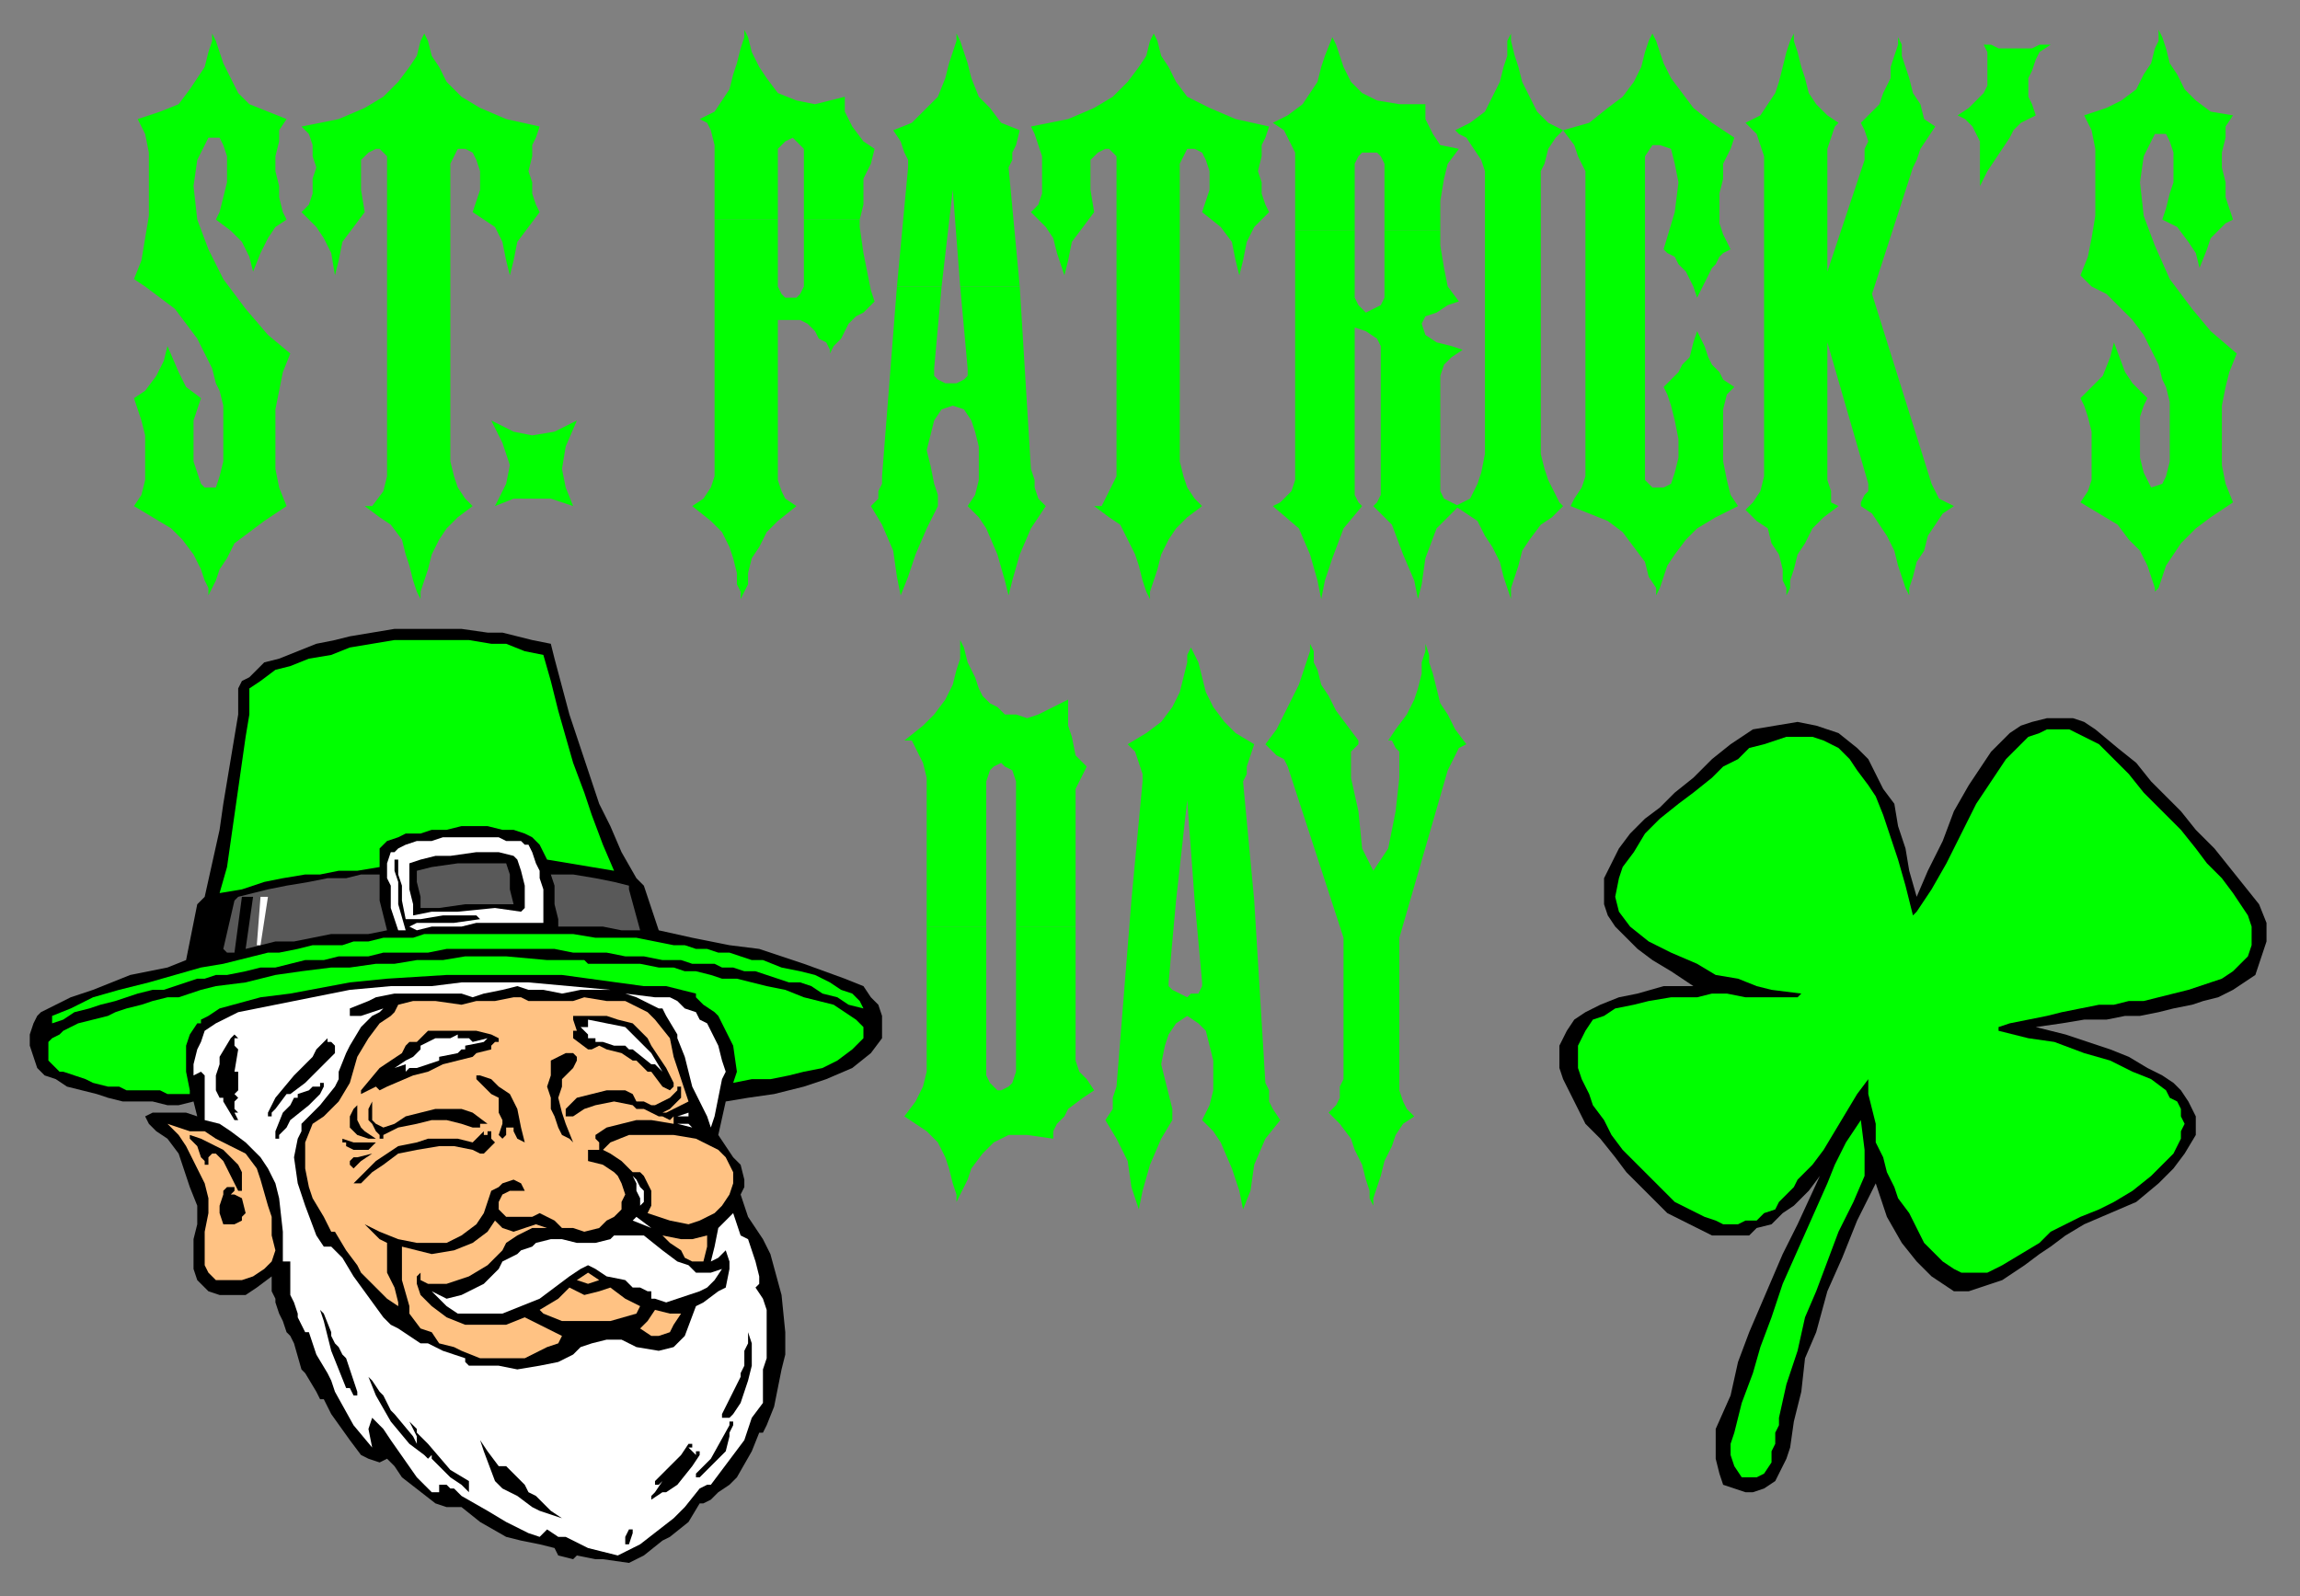 <?xml version="1.0" encoding="UTF-8" standalone="no"?>
<svg
   xmlns:dc="http://purl.org/dc/elements/1.1/"
   xmlns:cc="http://creativecommons.org/ns#"
   xmlns:rdf="http://www.w3.org/1999/02/22-rdf-syntax-ns#"
   xmlns:svg="http://www.w3.org/2000/svg"
   xmlns="http://www.w3.org/2000/svg"
   xmlns:sodipodi="http://sodipodi.sourceforge.net/DTD/sodipodi-0.dtd"
   xmlns:inkscape="http://www.inkscape.org/namespaces/inkscape"
   version="1.0"
   width="163.512mm"
   height="113.506mm"
   id="svg147"
   sodipodi:docname="STPAT005.WMF">
  <rect width="100%" height="100%" fill="#808080" stroke="none"/>
  <sodipodi:namedview
     pagecolor="#ffffff"
     bordercolor="#666666"
     borderopacity="1"
     objecttolerance="10"
     gridtolerance="10"
     guidetolerance="10"
     inkscape:pageopacity="0"
     inkscape:pageshadow="2"
     inkscape:window-width="640"
     inkscape:window-height="480"
     id="namedview149" />
  <defs
     id="defs3">
    <pattern
       id="WMFhbasepattern"
       patternUnits="userSpaceOnUse"
       width="6"
       height="6"
       x="0"
       y="0" />
  </defs>
  <path
     style="fill:#000000;fill-rule:evenodd;fill-opacity:1;stroke:none;"
     d="  M 148,173   L 149,177   L 153,192   L 155,198   L 157,204   L 159,210   L 161,216   L 164,222   L 167,229   L 171,236   L 173,238   L 177,250   L 186,252   L 196,254   L 204,255   L 216,259   L 227,263   L 232,265   L 234,268   L 236,270   L 237,273   L 237,276   L 237,279   L 234,283   L 229,287   L 222,290   L 216,292   L 208,294   L 201,295   L 195,296   L 193,305   L 195,308   L 197,311   L 199,313   L 200,317   L 200,319   L 199,321   L 200,324   L 201,327   L 205,333   L 207,337   L 210,348   L 211,358   L 211,364   L 210,368   L 208,378   L 206,383   L 205,385   L 204,385   L 202,390   L 198,397   L 196,399   L 193,401   L 192,402   L 191,403   L 189,404   L 188,404   L 185,409   L 180,413   L 178,414   L 173,418   L 169,420   L 162,419   L 161,419   L 160,419   L 155,418   L 154,419   L 150,418   L 149,416   L 145,415   L 140,414   L 136,413   L 129,409   L 124,405   L 123,405   L 122,405   L 120,405   L 117,404   L 108,397   L 106,394   L 104,392   L 102,393   L 99,392   L 97,391   L 94,387   L 89,380   L 87,376   L 86,376   L 85,374   L 82,369   L 81,368   L 79,361   L 78,359   L 77,358   L 76,355   L 75,353   L 74,350   L 74,349   L 73,347   L 73,346   L 73,343   L 69,346   L 66,348   L 62,348   L 59,348   L 56,347   L 53,344   L 52,341   L 52,338   L 52,333   L 53,329   L 53,324   L 51,319   L 48,310   L 45,306   L 42,304   L 40,302   L 39,300   L 41,299   L 47,299   L 50,299   L 53,300   L 52,296   L 48,297   L 45,297   L 41,296   L 37,296   L 33,296   L 29,295   L 26,294   L 22,293   L 18,292   L 15,290   L 12,289   L 10,287   L 9,284   L 8,281   L 8,278   L 9,275   L 10,273   L 11,272   L 13,271   L 15,270   L 17,269   L 19,268   L 22,267   L 25,266   L 30,264   L 35,262   L 40,261   L 45,260   L 50,258   L 53,243   L 55,241   L 57,232   L 59,223   L 60,216   L 61,210   L 62,204   L 63,198   L 64,192   L 64,185   L 65,183   L 67,182   L 69,180   L 71,178   L 75,177   L 80,175   L 85,173   L 90,172   L 94,171   L 100,170   L 106,169   L 112,169   L 118,169   L 124,169   L 131,170   L 135,170   L 139,171   L 143,172   L 148,173  z "
     id="path5" />
  <path
     style="fill:#00ff00;fill-rule:evenodd;fill-opacity:1;stroke:none;"
     d="  M 146,176   L 148,183   L 150,191   L 152,198   L 154,205   L 157,213   L 159,219   L 162,227   L 165,234   L 147,231   L 145,227   L 144,226   L 143,225   L 141,224   L 138,223   L 135,223   L 131,222   L 128,222   L 124,222   L 120,223   L 116,223   L 113,224   L 109,224   L 107,225   L 104,226   L 103,227   L 102,228   L 102,233   L 96,234   L 91,234   L 86,235   L 82,235   L 76,236   L 71,237   L 65,239   L 59,240   L 61,233   L 62,226   L 63,219   L 64,212   L 65,205   L 66,198   L 67,192   L 67,185   L 70,183   L 74,180   L 78,179   L 83,177   L 89,176   L 94,174   L 100,173   L 106,172   L 111,172   L 116,172   L 121,172   L 126,172   L 132,173   L 136,173   L 141,175   L 146,176  z "
     id="path7" />
  <path
     style="fill:#ffffff;fill-rule:evenodd;fill-opacity:1;stroke:none;"
     d="  M 141,227   L 142,227   L 143,229   L 144,232   L 145,234   L 145,236   L 146,239   L 146,242   L 146,244   L 146,247   L 146,248   L 142,248   L 137,248   L 133,248   L 128,248   L 124,249   L 120,249   L 116,249   L 112,250   L 110,249   L 112,248   L 117,248   L 122,248   L 129,247   L 129,247   L 128,246   L 125,246   L 119,246   L 113,247   L 109,247   L 108,242   L 108,238   L 107,235   L 107,231   L 106,231   L 106,234   L 107,237   L 107,243   L 109,250   L 107,250   L 106,247   L 105,244   L 105,241   L 105,238   L 104,236   L 104,234   L 104,232   L 105,229   L 106,229   L 107,228   L 109,227   L 112,226   L 114,226   L 116,226   L 119,225   L 121,225   L 124,225   L 127,225   L 129,225   L 132,225   L 134,225   L 136,226   L 138,226   L 140,226   L 141,227  z "
     id="path9" />
  <path
     style="fill:#595959;fill-rule:evenodd;fill-opacity:1;stroke:none;"
     d="  M 102,235   L 102,238   L 102,242   L 103,246   L 104,250   L 99,251   L 94,251   L 89,251   L 84,252   L 79,253   L 74,253   L 70,254   L 66,255   L 68,241   L 66,241   L 65,241   L 63,256   L 61,256   L 60,255   L 63,242   L 64,241   L 68,240   L 72,239   L 77,238   L 83,237   L 88,236   L 93,236   L 97,235   L 102,235  z "
     id="path11" />
  <path
     style="fill:#ffffff;fill-rule:evenodd;fill-opacity:1;stroke:none;"
     d="  M 72,241   L 70,254   L 69,254   L 70,241   L 72,241  z "
     id="path13" />
  <path
     style="fill:#000000;fill-rule:evenodd;fill-opacity:1;stroke:none;"
     d="  M 113,231   L 117,230   L 121,230   L 128,229   L 134,229   L 138,230   L 139,231   L 140,234   L 141,238   L 141,241   L 141,244   L 140,245   L 133,244   L 123,245   L 116,245   L 111,246   L 111,243   L 110,239   L 110,235   L 110,232   L 113,231  z "
     id="path15" />
  <path
     style="fill:#595959;fill-rule:evenodd;fill-opacity:1;stroke:none;"
     d="  M 131,232   L 136,232   L 137,235   L 137,239   L 138,243   L 134,243   L 125,243   L 118,244   L 113,244   L 113,241   L 112,237   L 112,234   L 116,233   L 123,232   L 131,232  z "
     id="path17" />
  <path
     style="fill:#00ff00;fill-rule:evenodd;fill-opacity:1;stroke:none;"
     d="  M 232,271   L 228,270   L 225,268   L 221,267   L 218,265   L 215,264   L 212,264   L 209,263   L 206,262   L 203,261   L 200,261   L 197,260   L 194,260   L 192,259   L 189,259   L 186,259   L 183,258   L 178,258   L 173,257   L 168,257   L 163,256   L 158,256   L 154,256   L 149,255   L 145,255   L 141,255   L 137,255   L 133,255   L 128,255   L 124,255   L 120,255   L 115,256   L 111,256   L 107,256   L 103,256   L 99,257   L 95,257   L 91,257   L 87,258   L 82,258   L 78,259   L 74,260   L 70,260   L 66,261   L 61,262   L 58,262   L 55,263   L 53,263   L 50,264   L 47,265   L 44,266   L 41,266   L 37,267   L 34,268   L 31,269   L 27,270   L 24,271   L 20,272   L 17,274   L 14,275   L 14,273   L 19,271   L 25,268   L 32,266   L 40,264   L 47,262   L 54,260   L 60,259   L 64,258   L 68,257   L 72,256   L 75,256   L 80,255   L 84,254   L 88,254   L 92,254   L 95,253   L 99,253   L 103,252   L 107,252   L 111,252   L 114,251   L 118,251   L 123,251   L 127,251   L 132,251   L 136,251   L 141,251   L 145,251   L 150,251   L 154,251   L 160,252   L 165,252   L 171,252   L 176,253   L 181,254   L 184,254   L 187,255   L 190,255   L 193,256   L 196,256   L 199,257   L 202,258   L 205,258   L 210,260   L 215,261   L 219,262   L 223,264   L 226,266   L 229,267   L 231,269   L 232,271  z "
     id="path19" />
  <path
     style="fill:#595959;fill-rule:evenodd;fill-opacity:1;stroke:none;"
     d="  M 165,237   L 169,238   L 169,239   L 172,250   L 167,250   L 162,249   L 158,249   L 153,249   L 150,249   L 150,247   L 149,243   L 149,238   L 148,235   L 154,235   L 160,236   L 165,237  z "
     id="path21" />
  <path
     style="fill:#00ff00;fill-rule:evenodd;fill-opacity:1;stroke:none;"
     d="  M 58,265   L 66,264   L 74,262   L 81,261   L 89,260   L 94,260   L 101,259   L 106,259   L 112,258   L 119,258   L 125,257   L 132,257   L 135,257   L 136,257   L 147,258   L 154,258   L 154,258   L 155,258   L 156,258   L 157,258   L 158,259   L 167,259   L 170,259   L 172,259   L 177,260   L 178,260   L 181,260   L 184,261   L 187,261   L 191,262   L 194,263   L 198,263   L 202,264   L 206,265   L 211,266   L 216,268   L 220,269   L 224,270   L 227,272   L 230,274   L 232,276   L 232,277   L 232,279   L 231,280   L 229,282   L 225,285   L 221,287   L 216,288   L 212,289   L 207,290   L 202,290   L 197,291   L 198,288   L 197,281   L 195,277   L 193,273   L 192,272   L 189,270   L 187,268   L 187,267   L 183,266   L 179,265   L 173,265   L 151,262   L 139,262   L 120,262   L 104,263   L 94,264   L 78,267   L 70,268   L 59,271   L 56,273   L 54,274   L 54,275   L 53,275   L 51,278   L 50,281   L 50,283   L 50,286   L 50,288   L 51,293   L 51,294   L 49,294   L 47,294   L 45,294   L 43,293   L 40,293   L 37,293   L 34,293   L 32,292   L 29,292   L 25,291   L 23,290   L 20,289   L 17,288   L 16,288   L 15,287   L 13,285   L 13,284   L 13,283   L 13,282   L 13,280   L 14,279   L 16,278   L 17,277   L 21,275   L 25,274   L 29,273   L 31,272   L 34,271   L 38,270   L 41,269   L 45,268   L 48,268   L 51,267   L 54,266   L 58,265  z "
     id="path23" />
  <path
     style="fill:#ffffff;fill-rule:evenodd;fill-opacity:1;stroke:none;"
     d="  M 94,266   L 105,265   L 116,265   L 124,264   L 132,264   L 142,264   L 153,265   L 164,266   L 156,266   L 151,267   L 146,266   L 142,266   L 139,265   L 135,266   L 130,267   L 127,268   L 124,267   L 119,267   L 117,267   L 114,267   L 110,267   L 106,267   L 101,268   L 99,269   L 94,271   L 94,273   L 97,273   L 103,271   L 102,272   L 100,273   L 97,276   L 94,281   L 93,283   L 91,288   L 91,290   L 90,292   L 86,297   L 81,302   L 81,304   L 80,306   L 79,311   L 80,318   L 82,324   L 85,332   L 87,335   L 89,335   L 92,338   L 95,343   L 103,354   L 105,356   L 107,357   L 113,361   L 115,361   L 117,362   L 119,363   L 122,364   L 125,365   L 125,366   L 126,367   L 130,367   L 134,367   L 139,368   L 145,367   L 150,366   L 152,365   L 154,364   L 156,362   L 159,361   L 163,360   L 167,360   L 171,362   L 177,363   L 181,362   L 182,361   L 184,359   L 187,351   L 189,350   L 193,347   L 195,346   L 196,341   L 196,339   L 195,336   L 193,338   L 191,339   L 192,335   L 193,330   L 195,328   L 197,326   L 199,332   L 201,333   L 202,336   L 203,339   L 204,343   L 204,345   L 203,346   L 205,349   L 206,352   L 206,355   L 206,361   L 206,365   L 205,368   L 205,374   L 205,377   L 202,381   L 200,387   L 194,395   L 191,399   L 190,399   L 188,400   L 184,405   L 181,408   L 172,415   L 168,417   L 166,418   L 158,416   L 156,415   L 152,413   L 150,413   L 147,411   L 145,413   L 142,412   L 136,409   L 131,406   L 124,402   L 122,400   L 121,400   L 120,399   L 118,399   L 118,401   L 116,401   L 112,397   L 105,387   L 103,384   L 101,382   L 100,381   L 99,384   L 100,389   L 95,383   L 90,374   L 89,371   L 88,369   L 85,364   L 83,358   L 82,358   L 80,354   L 80,353   L 79,350   L 78,348   L 78,339   L 76,339   L 76,336   L 76,331   L 75,322   L 74,318   L 72,314   L 70,311   L 66,307   L 62,304   L 59,302   L 55,301   L 55,295   L 55,289   L 54,288   L 52,289   L 52,286   L 53,282   L 54,280   L 55,277   L 58,275   L 64,272   L 74,270   L 84,268   L 94,266  z "
     id="path25" />
  <path
     style="fill:#000000;fill-rule:evenodd;fill-opacity:1;stroke:none;"
     d="  M 64,279   L 63,279   L 63,280   L 63,281   L 64,282   L 63,288   L 64,288   L 64,290   L 64,293   L 63,294   L 64,295   L 63,296   L 63,297   L 63,298   L 64,299   L 63,299   L 64,301   L 64,301   L 63,301   L 60,296   L 60,295   L 59,295   L 59,295   L 58,293   L 58,289   L 59,286   L 59,284   L 62,279   L 63,278   L 64,279  z "
     id="path27" />
  <path
     style="fill:#ffc283;fill-rule:evenodd;fill-opacity:1;stroke:none;"
     d="  M 117,269   L 124,270   L 128,269   L 133,269   L 138,268   L 140,268   L 142,269   L 145,269   L 147,269   L 154,269   L 157,268   L 163,269   L 168,269   L 172,271   L 174,272   L 176,274   L 180,279   L 181,284   L 182,287   L 183,290   L 184,293   L 185,296   L 183,297   L 181,298   L 179,299   L 178,299   L 180,298   L 182,296   L 183,295   L 183,293   L 183,292   L 182,292   L 182,293   L 180,295   L 178,296   L 176,297   L 175,297   L 173,296   L 171,296   L 170,294   L 168,293   L 163,293   L 159,294   L 155,295   L 152,298   L 152,300   L 153,300   L 154,300   L 157,298   L 160,297   L 165,296   L 170,297   L 171,298   L 172,298   L 172,298   L 173,298   L 177,300   L 178,300   L 180,301   L 181,300   L 181,301   L 181,302   L 175,301   L 171,301   L 167,302   L 163,303   L 160,305   L 160,306   L 161,307   L 161,309   L 159,309   L 158,309   L 158,312   L 162,313   L 165,315   L 166,316   L 167,318   L 168,321   L 167,323   L 167,325   L 165,327   L 163,328   L 161,330   L 157,331   L 154,330   L 151,330   L 149,328   L 145,326   L 143,327   L 141,327   L 138,327   L 136,327   L 135,326   L 134,325   L 134,323   L 135,321   L 137,320   L 141,320   L 140,318   L 138,317   L 135,318   L 134,319   L 132,320   L 131,323   L 130,326   L 128,329   L 124,332   L 120,334   L 115,334   L 112,334   L 107,333   L 102,331   L 100,330   L 98,329   L 100,331   L 102,333   L 104,334   L 104,338   L 104,342   L 106,346   L 107,350   L 107,351   L 104,349   L 99,344   L 97,342   L 96,340   L 93,336   L 90,331   L 89,331   L 87,327   L 84,322   L 83,319   L 82,314   L 82,312   L 82,310   L 82,307   L 84,302   L 87,300   L 91,296   L 94,291   L 96,284   L 99,279   L 102,275   L 105,273   L 106,272   L 107,270   L 111,269   L 113,269   L 117,269  z "
     id="path29" />
  <path
     style="fill:#000000;fill-rule:evenodd;fill-opacity:1;stroke:none;"
     d="  M 88,280   L 89,280   L 90,281   L 90,283   L 86,287   L 82,291   L 78,294   L 77,294   L 74,298   L 73,299   L 73,300   L 72,300   L 72,299   L 74,295   L 79,289   L 81,287   L 84,284   L 85,282   L 87,280   L 88,279   L 88,279   L 88,280  z "
     id="path31" />
  <path
     style="fill:#000000;fill-rule:evenodd;fill-opacity:1;stroke:none;"
     d="  M 128,277   L 132,278   L 134,279   L 134,280   L 133,280   L 132,281   L 132,282   L 128,283   L 127,284   L 123,285   L 123,285   L 119,286   L 115,288   L 111,289   L 104,292   L 102,293   L 101,292   L 97,294   L 97,293   L 102,287   L 108,283   L 109,281   L 110,280   L 112,280   L 113,279   L 113,279   L 115,277   L 122,277   L 128,277  z "
     id="path33" />
  <path
     style="fill:#ffffff;fill-rule:evenodd;fill-opacity:1;stroke:none;"
     d="  M 123,279   L 126,279   L 127,280   L 131,279   L 130,280   L 125,281   L 125,282   L 125,282   L 124,282   L 123,283   L 118,284   L 118,285   L 112,287   L 110,287   L 109,288   L 109,286   L 109,286   L 106,287   L 109,285   L 111,284   L 112,283   L 112,283   L 113,282   L 113,281   L 117,279   L 121,279   L 123,278   L 123,279  z "
     id="path35" />
  <path
     style="fill:#ffffff;fill-rule:evenodd;fill-opacity:1;stroke:none;"
     d="  M 180,268   L 182,269   L 184,271   L 187,272   L 188,274   L 190,275   L 193,281   L 194,285   L 195,288   L 194,290   L 193,295   L 192,300   L 191,303   L 190,300   L 187,294   L 186,292   L 185,288   L 184,284   L 182,279   L 182,278   L 179,273   L 179,273   L 178,271   L 177,271   L 171,268   L 168,267   L 176,268   L 180,268  z "
     id="path37" />
  <path
     style="fill:#000000;fill-rule:evenodd;fill-opacity:1;stroke:none;"
     d="  M 87,292   L 86,294   L 83,297   L 78,301   L 77,303   L 75,305   L 75,306   L 74,306   L 74,304   L 76,299   L 78,297   L 79,295   L 80,295   L 80,294   L 83,293   L 84,292   L 86,292   L 86,291   L 87,291   L 87,292  z "
     id="path39" />
  <path
     style="fill:#000000;fill-rule:evenodd;fill-opacity:1;stroke:none;"
     d="  M 161,273   L 163,273   L 166,274   L 170,275   L 172,277   L 174,279   L 175,281   L 179,287   L 181,291   L 181,292   L 180,293   L 178,292   L 175,288   L 174,288   L 171,285   L 171,285   L 170,285   L 167,283   L 163,282   L 161,281   L 159,282   L 158,282   L 154,279   L 154,277   L 155,277   L 154,274   L 154,273   L 155,273   L 160,273   L 161,273  z "
     id="path41" />
  <path
     style="fill:#ffffff;fill-rule:evenodd;fill-opacity:1;stroke:none;"
     d="  M 168,276   L 169,277   L 170,278   L 175,283   L 178,288   L 177,287   L 176,286   L 175,286   L 170,282   L 169,282   L 168,281   L 166,281   L 165,281   L 162,280   L 160,280   L 160,280   L 160,279   L 158,279   L 158,278   L 157,277   L 156,276   L 158,276   L 158,275   L 158,274   L 163,275   L 168,276  z "
     id="path43" />
  <path
     style="fill:#ffc283;fill-rule:evenodd;fill-opacity:1;stroke:none;"
     d="  M 62,308   L 66,310   L 69,314   L 70,317   L 72,324   L 73,327   L 73,332   L 74,336   L 73,339   L 71,341   L 68,343   L 65,344   L 61,344   L 58,344   L 56,342   L 55,340   L 55,335   L 55,331   L 56,326   L 56,322   L 55,318   L 52,312   L 50,308   L 48,305   L 45,302   L 51,304   L 55,304   L 58,306   L 62,308  z "
     id="path45" />
  <path
     style="fill:#000000;fill-rule:evenodd;fill-opacity:1;stroke:none;"
     d="  M 62,311   L 64,313   L 65,315   L 65,319   L 65,320   L 64,320   L 62,316   L 60,312   L 58,310   L 57,310   L 57,310   L 56,311   L 56,313   L 55,313   L 55,312   L 54,311   L 53,308   L 51,306   L 51,305   L 54,306   L 58,308   L 60,309   L 62,311  z "
     id="path47" />
  <path
     style="fill:#000000;fill-rule:evenodd;fill-opacity:1;stroke:none;"
     d="  M 100,296   L 100,299   L 100,301   L 101,302   L 103,303   L 106,302   L 109,300   L 113,299   L 117,298   L 121,298   L 124,298   L 127,299   L 131,302   L 131,302   L 129,302   L 129,303   L 127,303   L 124,302   L 120,301   L 116,301   L 112,302   L 107,303   L 103,305   L 103,306   L 102,306   L 102,305   L 101,304   L 100,302   L 99,301   L 99,299   L 99,298   L 100,296   L 100,296  z "
     id="path49" />
  <path
     style="fill:#000000;fill-rule:evenodd;fill-opacity:1;stroke:none;"
     d="  M 96,298   L 96,301   L 97,303   L 98,304   L 101,306   L 101,306   L 99,306   L 96,305   L 95,304   L 94,303   L 94,300   L 95,298   L 96,297   L 96,298  z "
     id="path51" />
  <path
     style="fill:#000000;fill-rule:evenodd;fill-opacity:1;stroke:none;"
     d="  M 132,290   L 134,292   L 137,294   L 139,298   L 140,303   L 141,307   L 139,306   L 138,304   L 138,303   L 137,303   L 136,303   L 136,305   L 135,306   L 134,305   L 135,302   L 135,301   L 134,299   L 134,297   L 134,295   L 132,294   L 130,292   L 128,290   L 128,290   L 128,289   L 129,289   L 132,290  z "
     id="path53" />
  <path
     style="fill:#000000;fill-rule:evenodd;fill-opacity:1;stroke:none;"
     d="  M 154,283   L 155,284   L 155,285   L 154,287   L 151,290   L 151,292   L 150,295   L 151,299   L 152,302   L 154,307   L 154,307   L 153,306   L 151,305   L 150,303   L 149,300   L 148,298   L 148,295   L 147,292   L 148,289   L 148,288   L 148,285   L 150,284   L 152,283   L 154,283  z "
     id="path55" />
  <path
     style="fill:#000000;fill-rule:evenodd;fill-opacity:1;stroke:none;"
     d="  M 97,307   L 98,307   L 101,307   L 99,309   L 97,309   L 95,309   L 93,308   L 93,307   L 92,307   L 92,306   L 95,307   L 97,307  z "
     id="path57" />
  <path
     style="fill:#000000;fill-rule:evenodd;fill-opacity:1;stroke:none;"
     d="  M 63,320   L 62,321   L 62,321   L 63,321   L 65,322   L 66,326   L 65,327   L 65,328   L 63,329   L 61,329   L 60,329   L 59,326   L 59,324   L 60,321   L 60,320   L 61,319   L 63,319   L 63,320  z "
     id="path59" />
  <path
     style="fill:#000000;fill-rule:evenodd;fill-opacity:1;stroke:none;"
     d="  M 100,310   L 97,312   L 96,313   L 95,314   L 94,313   L 94,312   L 95,311   L 96,311   L 100,310  z "
     id="path61" />
  <path
     style="fill:#000000;fill-rule:evenodd;fill-opacity:1;stroke:none;"
     d="  M 119,306   L 123,306   L 127,307   L 129,305   L 130,304   L 130,305   L 131,305   L 131,304   L 132,304   L 132,305   L 132,306   L 133,307   L 130,310   L 129,310   L 127,309   L 122,308   L 118,308   L 112,309   L 107,310   L 103,313   L 100,315   L 98,317   L 97,318   L 95,318   L 97,316   L 98,315   L 101,312   L 104,310   L 107,308   L 112,307   L 115,306   L 119,306  z "
     id="path63" />
  <path
     style="fill:#ffffff;fill-rule:evenodd;fill-opacity:1;stroke:none;"
     d="  M 182,300   L 185,299   L 185,300   L 182,300  z "
     id="path65" />
  <path
     style="fill:#ffc283;fill-rule:evenodd;fill-opacity:1;stroke:none;"
     d="  M 176,305   L 181,305   L 187,306   L 191,308   L 193,309   L 195,311   L 197,315   L 197,318   L 196,321   L 194,324   L 192,326   L 188,328   L 185,329   L 180,328   L 177,327   L 174,326   L 175,324   L 175,322   L 175,320   L 174,318   L 173,316   L 172,315   L 170,315   L 169,314   L 167,312   L 164,310   L 162,309   L 164,307   L 169,305   L 176,305  z "
     id="path67" />
  <path
     style="fill:#ffffff;fill-rule:evenodd;fill-opacity:1;stroke:none;"
     d="  M 186,303   L 182,302   L 185,302   L 186,303  z "
     id="path69" />
  <path
     style="fill:#ffffff;fill-rule:evenodd;fill-opacity:1;stroke:none;"
     d="  M 171,317   L 172,319   L 173,320   L 173,322   L 173,323   L 172,324   L 172,322   L 171,320   L 171,318   L 170,316   L 171,317  z "
     id="path71" />
  <path
     style="fill:#ffc283;fill-rule:evenodd;fill-opacity:1;stroke:none;"
     d="  M 116,337   L 122,336   L 127,334   L 131,331   L 133,328   L 135,330   L 138,331   L 141,330   L 144,329   L 147,330   L 143,330   L 139,332   L 136,334   L 135,336   L 133,338   L 131,340   L 126,343   L 120,345   L 117,345   L 115,345   L 113,344   L 113,342   L 112,343   L 112,345   L 113,348   L 115,350   L 116,351   L 120,354   L 125,356   L 130,356   L 136,356   L 141,354   L 147,357   L 149,358   L 151,359   L 150,361   L 147,362   L 145,363   L 141,365   L 135,365   L 129,365   L 124,363   L 122,362   L 118,361   L 116,358   L 113,357   L 110,353   L 110,351   L 108,344   L 108,337   L 108,335   L 112,336   L 116,337  z "
     id="path73" />
  <path
     style="fill:#ffffff;fill-rule:evenodd;fill-opacity:1;stroke:none;"
     d="  M 151,333   L 155,334   L 160,334   L 164,333   L 165,332   L 168,332   L 171,332   L 173,332   L 178,336   L 182,339   L 185,340   L 187,342   L 191,342   L 194,341   L 192,344   L 190,346   L 188,347   L 182,349   L 179,350   L 176,349   L 175,349   L 175,347   L 174,347   L 172,346   L 170,346   L 168,344   L 163,343   L 160,341   L 158,340   L 156,341   L 153,343   L 149,346   L 145,349   L 140,351   L 135,353   L 129,353   L 123,353   L 120,351   L 118,349   L 116,347   L 120,349   L 124,348   L 128,346   L 130,345   L 132,343   L 134,341   L 135,339   L 139,337   L 140,336   L 143,335   L 144,334   L 148,333   L 151,333  z "
     id="path75" />
  <path
     style="fill:#ffffff;fill-rule:evenodd;fill-opacity:1;stroke:none;"
     d="  M 175,330   L 170,328   L 170,328   L 171,327   L 175,330  z "
     id="path77" />
  <path
     style="fill:#000000;fill-rule:evenodd;fill-opacity:1;stroke:none;"
     d="  M 87,353   L 89,358   L 89,359   L 90,361   L 91,362   L 92,364   L 93,365   L 96,374   L 96,374   L 96,375   L 96,375   L 95,375   L 94,373   L 93,373   L 91,368   L 89,363   L 87,355   L 86,352   L 87,353  z "
     id="path79" />
  <path
     style="fill:#ffc283;fill-rule:evenodd;fill-opacity:1;stroke:none;"
     d="  M 186,333   L 190,332   L 190,335   L 189,339   L 186,339   L 184,338   L 183,336   L 180,334   L 178,332   L 183,333   L 186,333  z "
     id="path81" />
  <path
     style="fill:#ffc283;fill-rule:evenodd;fill-opacity:1;stroke:none;"
     d="  M 161,344   L 158,345   L 155,344   L 158,342   L 161,344  z "
     id="path83" />
  <path
     style="fill:#ffc283;fill-rule:evenodd;fill-opacity:1;stroke:none;"
     d="  M 157,348   L 161,347   L 164,346   L 168,349   L 172,351   L 171,353   L 164,355   L 160,355   L 155,355   L 151,355   L 146,353   L 145,352   L 150,349   L 153,346   L 157,348  z "
     id="path85" />
  <path
     style="fill:#000000;fill-rule:evenodd;fill-opacity:1;stroke:none;"
     d="  M 100,371   L 102,374   L 103,375   L 104,377   L 105,379   L 106,380   L 111,386   L 112,388   L 112,386   L 110,382   L 110,382   L 112,384   L 112,385   L 115,388   L 121,395   L 126,398   L 126,401   L 124,399   L 121,397   L 116,392   L 116,391   L 115,392   L 114,391   L 114,391   L 110,388   L 105,382   L 101,375   L 99,370   L 99,370   L 100,371  z "
     id="path87" />
  <path
     style="fill:#ffc283;fill-rule:evenodd;fill-opacity:1;stroke:none;"
     d="  M 183,353   L 181,356   L 180,358   L 177,359   L 175,359   L 172,357   L 174,355   L 176,352   L 180,353   L 183,353  z "
     id="path89" />
  <path
     style="fill:#000000;fill-rule:evenodd;fill-opacity:1;stroke:none;"
     d="  M 201,358   L 202,361   L 202,363   L 202,367   L 201,371   L 200,374   L 199,377   L 197,380   L 196,381   L 194,381   L 194,380   L 198,372   L 199,370   L 199,369   L 200,367   L 200,363   L 201,361   L 201,358   L 201,358   L 201,358  z "
     id="path91" />
  <path
     style="fill:#000000;fill-rule:evenodd;fill-opacity:1;stroke:none;"
     d="  M 131,390   L 134,394   L 136,394   L 141,399   L 142,401   L 144,402   L 148,406   L 151,408   L 145,406   L 143,405   L 139,402   L 135,400   L 133,398   L 130,390   L 129,387   L 131,390  z "
     id="path93" />
  <path
     style="fill:#000000;fill-rule:evenodd;fill-opacity:1;stroke:none;"
     d="  M 197,383   L 196,385   L 196,386   L 195,390   L 190,395   L 188,397   L 187,397   L 187,396   L 189,394   L 191,392   L 196,383   L 196,382   L 197,382   L 197,383  z "
     id="path95" />
  <path
     style="fill:#000000;fill-rule:evenodd;fill-opacity:1;stroke:none;"
     d="  M 186,388   L 186,389   L 185,389   L 186,390   L 187,391   L 187,390   L 188,390   L 188,390   L 188,391   L 186,394   L 182,399   L 179,401   L 178,401   L 175,403   L 175,403   L 175,402   L 176,401   L 178,398   L 179,397   L 178,398   L 177,399   L 176,399   L 176,399   L 176,398   L 179,395   L 183,391   L 185,388   L 186,388  z "
     id="path97" />
  <path
     style="fill:#000000;fill-rule:evenodd;fill-opacity:1;stroke:none;"
     d="  M 170,412   L 169,415   L 168,415   L 168,415   L 168,413   L 169,411   L 170,411   L 170,412  z "
     id="path99" />
  <path
     style="fill:#00ff00;fill-rule:evenodd;fill-opacity:1;stroke:none;"
     d="  M 340,200   L 343,196   L 345,192   L 347,188   L 349,184   L 350,181   L 351,178   L 352,175   L 352,173   L 353,175   L 353,178   L 354,180   L 355,184   L 357,187   L 359,191   L 362,195   L 365,199   L 365,200   L 363,202   L 363,205   L 363,209   L 365,218   L 366,228   L 369,234   L 373,228   L 375,218   L 376,209   L 376,205   L 376,202   L 375,201   L 374,199   L 373,199   L 375,196   L 378,192   L 380,188   L 381,185   L 382,181   L 382,178   L 383,175   L 383,173   L 384,176   L 384,178   L 385,181   L 386,185   L 387,189   L 389,192   L 391,196   L 394,200   L 392,201   L 391,203   L 390,205   L 389,207   L 376,252   L 376,291   L 376,293   L 377,296   L 378,298   L 379,299   L 380,300   L 377,302   L 375,305   L 374,308   L 372,312   L 371,316   L 370,319   L 369,322   L 369,324   L 368,322   L 368,320   L 367,317   L 366,313   L 364,309   L 363,306   L 360,302   L 357,299   L 359,297   L 360,295   L 360,292   L 361,290   L 361,252   L 346,206   L 345,204   L 343,203   L 341,201   L 340,200  z "
     id="path101" />
  <path
     style="fill:#00ff00;fill-rule:evenodd;fill-opacity:1;stroke:none;"
     d="  M 289,249   L 273,249   L 273,214   L 273,210   L 272,207   L 270,206   L 269,205   L 267,206   L 266,207   L 265,210   L 265,214   L 265,249   L 249,249   L 249,214   L 249,209   L 248,205   L 246,201   L 245,199   L 243,199   L 248,195   L 251,192   L 254,188   L 256,184   L 257,180   L 258,177   L 258,174   L 258,172   L 259,174   L 260,178   L 262,182   L 263,185   L 264,187   L 266,189   L 268,190   L 270,192   L 273,192   L 276,193   L 279,192   L 283,190   L 287,188   L 287,190   L 287,192   L 287,195   L 288,198   L 289,203   L 292,206   L 291,208   L 290,210   L 289,212   L 289,215   L 289,249  z "
     id="path103" />
  <path
     style="fill:#00ff00;fill-rule:evenodd;fill-opacity:1;stroke:none;"
     d="  M 249,249   L 265,249   L 265,286   L 265,289   L 266,291   L 268,293   L 269,293   L 271,292   L 272,291   L 273,288   L 273,285   L 273,249   L 289,249   L 289,283   L 289,285   L 290,288   L 292,290   L 294,293   L 291,295   L 287,298   L 286,300   L 284,302   L 283,304   L 283,306   L 276,305   L 271,305   L 267,307   L 264,310   L 261,314   L 260,317   L 258,321   L 257,323   L 257,321   L 256,318   L 255,314   L 254,311   L 252,307   L 249,304   L 246,302   L 243,300   L 246,296   L 248,292   L 249,288   L 249,284   L 249,249  z "
     id="path105" />
  <path
     style="fill:#00ff00;fill-rule:evenodd;fill-opacity:1;stroke:none;"
     d="  M 533,12   L 535,12   L 537,13   L 539,13   L 542,13   L 544,13   L 546,13   L 548,12   L 551,12   L 548,14   L 547,16   L 546,19   L 545,21   L 545,23   L 545,26   L 546,28   L 547,31   L 545,32   L 543,33   L 541,35   L 540,37   L 538,40   L 536,43   L 534,46   L 532,50   L 532,46   L 532,41   L 532,38   L 531,36   L 530,34   L 528,32   L 526,31   L 529,29   L 531,27   L 533,25   L 534,23   L 534,20   L 534,17   L 534,14   L 533,12  z "
     id="path107" />
  <path
     style="fill:#00ff00;fill-rule:evenodd;fill-opacity:1;stroke:none;"
     d="  M 469,137   L 471,135   L 473,132   L 474,128   L 474,124   L 474,45   L 474,42   L 473,39   L 472,36   L 469,33   L 473,31   L 475,28   L 477,25   L 478,22   L 479,18   L 480,14   L 481,11   L 482,9   L 482,11   L 483,14   L 484,18   L 485,21   L 486,25   L 488,28   L 491,31   L 494,33   L 493,34   L 492,37   L 491,40   L 491,43   L 491,73   L 501,43   L 501,40   L 502,38   L 501,35   L 500,33   L 502,31   L 505,28   L 506,25   L 508,21   L 508,18   L 509,15   L 510,12   L 510,10   L 511,12   L 511,15   L 512,18   L 513,21   L 514,25   L 516,28   L 517,32   L 520,34   L 518,37   L 516,40   L 515,43   L 514,45   L 503,79   L 519,130   L 520,132   L 521,134   L 523,135   L 525,136   L 522,138   L 520,141   L 518,144   L 517,148   L 515,151   L 514,155   L 513,158   L 513,160   L 512,158   L 511,155   L 510,152   L 509,148   L 507,144   L 505,141   L 503,138   L 500,136   L 500,135   L 501,133   L 502,132   L 502,130   L 491,92   L 491,129   L 492,132   L 492,135   L 494,136   L 490,139   L 487,142   L 485,146   L 483,149   L 482,153   L 481,156   L 481,158   L 480,160   L 480,158   L 479,156   L 479,153   L 478,149   L 476,146   L 475,142   L 472,140   L 469,137  z "
     id="path109" />
  <path
     style="fill:#00ff00;fill-rule:evenodd;fill-opacity:1;stroke:none;"
     d="  M 422,136   L 423,134   L 425,131   L 426,128   L 426,125   L 426,50   L 426,46   L 424,42   L 423,39   L 420,35   L 427,33   L 432,29   L 436,26   L 439,22   L 441,18   L 442,14   L 443,11   L 444,9   L 445,11   L 446,14   L 447,17   L 449,21   L 452,25   L 455,29   L 460,33   L 466,37   L 465,40   L 463,44   L 463,48   L 462,52   L 462,56   L 462,60   L 463,63   L 465,67   L 463,68   L 462,69   L 461,71   L 460,72   L 458,76   L 456,80   L 455,77   L 453,73   L 451,71   L 450,69   L 448,68   L 447,67   L 450,57   L 451,49   L 450,44   L 449,40   L 446,39   L 444,39   L 442,42   L 442,46   L 442,123   L 442,126   L 442,129   L 444,131   L 447,131   L 449,130   L 450,127   L 451,123   L 451,118   L 450,113   L 449,109   L 448,106   L 447,104   L 449,102   L 451,100   L 452,98   L 454,96   L 455,92   L 456,89   L 458,93   L 459,96   L 460,98   L 462,100   L 463,102   L 466,104   L 464,106   L 463,110   L 463,114   L 463,119   L 463,124   L 464,129   L 465,133   L 467,136   L 461,139   L 456,142   L 453,145   L 450,149   L 448,152   L 447,155   L 446,158   L 445,160   L 445,158   L 443,155   L 442,151   L 439,147   L 436,143   L 432,140   L 427,138   L 422,136  z "
     id="path111" />
  <path
     style="fill:#00ff00;fill-rule:evenodd;fill-opacity:1;stroke:none;"
     d="  M 391,136   L 395,134   L 397,130   L 398,127   L 399,122   L 399,46   L 398,43   L 396,40   L 394,37   L 392,36   L 391,35   L 395,33   L 399,30   L 401,26   L 403,22   L 404,18   L 405,15   L 405,11   L 406,9   L 406,11   L 407,15   L 408,18   L 409,22   L 411,26   L 413,30   L 416,33   L 420,35   L 418,37   L 416,40   L 415,44   L 414,46   L 414,122   L 415,126   L 416,129   L 418,133   L 419,135   L 420,136   L 417,139   L 414,141   L 411,145   L 409,148   L 408,152   L 407,155   L 406,158   L 406,161   L 405,158   L 404,155   L 403,151   L 401,147   L 399,144   L 397,140   L 394,138   L 391,136  z "
     id="path113" />
  <path
     style="fill:#00ff00;fill-rule:evenodd;fill-opacity:1;stroke:none;"
     d="  M 387,62   L 372,62   L 372,46   L 372,44   L 371,42   L 370,41   L 368,41   L 366,41   L 365,42   L 364,44   L 364,46   L 364,62   L 348,62   L 348,45   L 348,41   L 346,37   L 345,35   L 342,33   L 346,31   L 350,28   L 352,25   L 354,22   L 355,18   L 356,15   L 358,10   L 359,12   L 360,15   L 361,18   L 363,22   L 366,25   L 370,27   L 376,28   L 383,28   L 383,32   L 385,36   L 387,39   L 392,40   L 389,44   L 388,48   L 387,54   L 387,60   L 387,62  z "
     id="path115" />
  <path
     style="fill:#00ff00;fill-rule:evenodd;fill-opacity:1;stroke:none;"
     d="  M 348,62   L 364,62   L 364,77   L 364,80   L 365,82   L 366,83   L 367,84   L 369,83   L 371,82   L 372,80   L 372,77   L 372,62   L 387,62   L 387,66   L 388,72   L 389,77   L 392,81   L 389,82   L 386,84   L 383,85   L 382,87   L 383,90   L 386,92   L 390,93   L 393,94   L 390,96   L 388,98   L 387,101   L 387,103   L 387,129   L 387,132   L 388,134   L 390,135   L 392,136   L 386,142   L 383,150   L 382,157   L 381,161   L 380,156   L 377,149   L 374,141   L 369,136   L 370,135   L 371,133   L 371,131   L 371,129   L 371,94   L 371,93   L 370,91   L 367,89   L 364,88   L 364,131   L 364,133   L 365,135   L 366,136   L 361,142   L 358,150   L 356,156   L 355,161   L 354,156   L 352,149   L 349,142   L 342,136   L 344,135   L 345,134   L 347,132   L 348,129   L 348,62  z "
     id="path117" />
  <path
     style="fill:#00ff00;fill-rule:evenodd;fill-opacity:1;stroke:none;"
     d="  M 274,77   L 258,77   L 256,51   L 253,77   L 241,77   L 244,45   L 244,43   L 243,41   L 242,38   L 240,35   L 245,33   L 249,29   L 252,26   L 254,21   L 255,17   L 256,14   L 257,11   L 257,9   L 258,11   L 259,14   L 260,17   L 261,21   L 263,26   L 266,29   L 269,33   L 274,35   L 273,39   L 272,41   L 272,43   L 271,45   L 274,77  z "
     id="path119" />
  <path
     style="fill:#00ff00;fill-rule:evenodd;fill-opacity:1;stroke:none;"
     d="  M 241,77   L 253,77   L 251,99   L 251,101   L 252,102   L 254,103   L 256,103   L 257,103   L 259,102   L 260,101   L 260,99   L 258,77   L 274,77   L 277,126   L 278,129   L 278,131   L 279,134   L 281,136   L 277,142   L 274,149   L 272,156   L 271,160   L 270,156   L 268,149   L 265,142   L 263,139   L 260,136   L 262,133   L 263,129   L 263,124   L 263,120   L 262,116   L 261,113   L 259,110   L 256,109   L 253,110   L 251,113   L 250,117   L 249,121   L 250,125   L 251,130   L 252,133   L 252,136   L 249,142   L 246,149   L 244,155   L 242,160   L 241,155   L 240,148   L 237,141   L 234,136   L 236,134   L 236,132   L 237,130   L 237,128   L 241,77  z "
     id="path121" />
  <path
     style="fill:#00ff00;fill-rule:evenodd;fill-opacity:1;stroke:none;"
     d="  M 337,242   L 321,242   L 319,215   L 316,242   L 304,242   L 307,210   L 307,208   L 306,205   L 305,202   L 303,200   L 308,197   L 312,194   L 315,190   L 317,186   L 318,182   L 319,178   L 319,176   L 320,174   L 321,176   L 322,178   L 323,182   L 324,186   L 326,190   L 329,194   L 332,197   L 337,200   L 336,203   L 335,206   L 335,208   L 334,210   L 337,242  z "
     id="path123" />
  <path
     style="fill:#00ff00;fill-rule:evenodd;fill-opacity:1;stroke:none;"
     d="  M 304,242   L 316,242   L 314,264   L 314,265   L 315,266   L 317,267   L 319,268   L 320,267   L 322,267   L 323,265   L 323,264   L 321,242   L 337,242   L 340,291   L 341,293   L 341,296   L 342,298   L 344,301   L 340,306   L 337,313   L 336,320   L 334,325   L 333,320   L 331,314   L 328,307   L 326,304   L 323,301   L 325,297   L 326,293   L 326,289   L 326,285   L 325,281   L 324,277   L 322,275   L 319,273   L 316,275   L 314,278   L 313,281   L 312,286   L 313,290   L 314,294   L 315,298   L 315,301   L 312,306   L 309,313   L 307,320   L 306,325   L 304,319   L 303,312   L 300,306   L 297,301   L 299,298   L 299,296   L 299,295   L 300,292   L 304,242  z "
     id="path125" />
  <path
     style="fill:#00ff00;fill-rule:evenodd;fill-opacity:1;stroke:none;"
     d="  M 231,59   L 216,59   L 216,43   L 216,40   L 215,39   L 214,38   L 213,37   L 211,38   L 210,39   L 209,40   L 209,43   L 209,59   L 192,59   L 192,43   L 192,39   L 191,35   L 190,33   L 188,32   L 192,30   L 194,27   L 196,24   L 197,20   L 198,17   L 199,13   L 200,10   L 200,8   L 201,10   L 202,14   L 204,18   L 206,21   L 209,25   L 214,27   L 219,28   L 227,26   L 227,30   L 229,34   L 232,38   L 235,40   L 234,44   L 232,48   L 232,55   L 231,59  z "
     id="path127" />
  <path
     style="fill:#00ff00;fill-rule:evenodd;fill-opacity:1;stroke:none;"
     d="  M 192,59   L 209,59   L 209,75   L 209,77   L 210,79   L 211,80   L 212,80   L 214,80   L 215,79   L 216,77   L 216,75   L 216,59   L 231,59   L 231,61   L 232,68   L 233,73   L 234,78   L 235,81   L 234,82   L 232,84   L 230,85   L 228,87   L 227,89   L 226,91   L 224,93   L 223,95   L 223,94   L 222,92   L 220,91   L 219,89   L 217,87   L 215,86   L 212,86   L 209,86   L 209,125   L 209,129   L 210,132   L 211,134   L 214,136   L 209,140   L 206,143   L 204,147   L 202,150   L 201,154   L 201,157   L 200,159   L 199,161   L 199,159   L 198,157   L 198,154   L 197,150   L 196,147   L 194,143   L 191,140   L 186,136   L 189,134   L 191,131   L 192,128   L 192,125   L 192,59  z "
     id="path129" />
  <path
     style="fill:#00ff00;fill-rule:evenodd;fill-opacity:1;stroke:none;"
     d="  M 133,136   L 136,130   L 137,125   L 135,119   L 132,113   L 138,116   L 143,117   L 149,116   L 155,113   L 152,120   L 151,126   L 152,131   L 154,136   L 148,134   L 143,134   L 138,134   L 133,136  z "
     id="path131" />
  <path
     style="fill:#00ff00;fill-rule:evenodd;fill-opacity:1;stroke:none;"
     d="  M 81,57   L 83,55   L 84,52   L 84,48   L 85,45   L 84,42   L 84,39   L 83,36   L 81,34   L 91,32   L 98,29   L 103,26   L 107,22   L 110,18   L 112,15   L 113,11   L 114,9   L 115,11   L 116,15   L 118,18   L 120,22   L 124,26   L 129,29   L 136,32   L 145,34   L 144,37   L 143,39   L 143,42   L 142,46   L 143,49   L 143,52   L 144,55   L 145,57   L 142,61   L 139,65   L 138,70   L 137,74   L 136,70   L 135,65   L 133,61   L 127,57   L 129,51   L 129,46   L 128,43   L 127,41   L 125,40   L 123,40   L 122,42   L 121,44   L 121,124   L 122,128   L 123,131   L 125,134   L 127,136   L 123,139   L 120,142   L 118,145   L 116,149   L 115,153   L 114,156   L 113,159   L 113,161   L 112,159   L 111,156   L 110,152   L 109,149   L 108,145   L 105,141   L 102,139   L 98,136   L 100,136   L 103,132   L 104,128   L 104,124   L 104,44   L 104,42   L 102,40   L 101,40   L 99,41   L 97,43   L 97,46   L 97,51   L 98,57   L 95,61   L 92,65   L 91,70   L 90,74   L 89,68   L 87,64   L 85,61   L 81,57  z "
     id="path133" />
  <path
     style="fill:#00ff00;fill-rule:evenodd;fill-opacity:1;stroke:none;"
     d="  M 277,57   L 279,55   L 280,52   L 280,48   L 280,45   L 280,42   L 279,39   L 278,36   L 277,34   L 287,32   L 294,29   L 299,26   L 303,22   L 306,18   L 308,15   L 309,11   L 310,9   L 311,11   L 312,15   L 314,18   L 316,22   L 319,26   L 325,29   L 332,32   L 341,34   L 340,37   L 339,39   L 339,42   L 338,46   L 339,49   L 339,52   L 340,55   L 341,57   L 337,61   L 335,65   L 334,70   L 333,74   L 332,70   L 331,65   L 328,61   L 323,57   L 325,51   L 325,46   L 324,43   L 323,41   L 321,40   L 319,40   L 318,42   L 317,44   L 317,124   L 318,128   L 319,131   L 321,134   L 323,136   L 319,139   L 316,142   L 314,145   L 312,149   L 311,153   L 310,156   L 309,159   L 309,161   L 308,159   L 307,156   L 306,152   L 305,149   L 303,145   L 301,141   L 298,139   L 294,136   L 296,136   L 298,132   L 300,128   L 300,124   L 300,44   L 300,42   L 298,40   L 297,40   L 295,41   L 293,43   L 293,46   L 293,51   L 294,57   L 291,61   L 288,65   L 287,70   L 286,74   L 284,68   L 283,64   L 281,61   L 277,57  z "
     id="path135" />
  <path
     style="fill:#00ff00;fill-rule:evenodd;fill-opacity:1;stroke:none;"
     d="  M 36,136   L 38,133   L 39,129   L 39,125   L 39,121   L 39,117   L 38,113   L 37,110   L 36,107   L 39,105   L 42,101   L 44,97   L 45,93   L 48,100   L 50,104   L 54,107   L 53,110   L 52,113   L 52,117   L 52,120   L 52,124   L 53,127   L 54,130   L 55,131   L 58,131   L 59,128   L 60,124   L 60,119   L 60,114   L 60,109   L 59,105   L 58,103   L 57,99   L 55,95   L 53,91   L 50,87   L 47,83   L 43,80   L 39,77   L 36,75   L 38,70   L 39,64   L 40,58   L 40,52   L 40,46   L 40,41   L 39,36   L 37,32   L 43,30   L 48,28   L 51,24   L 53,21   L 55,18   L 56,14   L 57,11   L 57,9   L 58,11   L 59,14   L 60,17   L 62,21   L 64,25   L 67,28   L 72,30   L 77,32   L 75,35   L 75,38   L 74,42   L 74,46   L 75,50   L 75,53   L 76,57   L 77,59   L 74,61   L 72,64   L 70,68   L 68,73   L 67,69   L 65,65   L 62,62   L 58,59   L 59,57   L 60,53   L 61,49   L 61,45   L 61,42   L 60,39   L 59,37   L 56,37   L 53,43   L 52,50   L 53,59   L 56,67   L 60,75   L 66,83   L 72,90   L 78,95   L 76,100   L 75,105   L 74,110   L 74,115   L 74,121   L 74,126   L 75,131   L 77,136   L 71,140   L 67,143   L 63,146   L 61,150   L 59,153   L 58,156   L 57,158   L 56,160   L 56,158   L 55,156   L 54,153   L 52,149   L 49,145   L 46,142   L 41,139   L 36,136  z "
     id="path137" />
  <path
     style="fill:#00ff00;fill-rule:evenodd;fill-opacity:1;stroke:none;"
     d="  M 559,135   L 561,132   L 562,129   L 562,125   L 562,120   L 562,116   L 561,112   L 560,109   L 559,107   L 562,104   L 565,101   L 567,96   L 568,92   L 571,100   L 573,103   L 577,107   L 576,109   L 575,112   L 575,116   L 575,120   L 575,123   L 576,127   L 577,129   L 578,131   L 581,130   L 582,128   L 583,124   L 583,119   L 583,113   L 583,108   L 582,104   L 581,102   L 580,98   L 578,94   L 576,90   L 573,86   L 569,82   L 566,79   L 562,77   L 559,74   L 561,69   L 562,64   L 563,58   L 563,51   L 563,46   L 563,40   L 562,35   L 560,31   L 566,29   L 570,27   L 574,24   L 576,20   L 578,17   L 579,13   L 580,11   L 580,8   L 581,10   L 582,13   L 583,17   L 585,20   L 587,24   L 590,27   L 594,30   L 600,31   L 598,34   L 598,37   L 597,41   L 597,45   L 598,49   L 598,53   L 599,56   L 600,59   L 598,60   L 594,64   L 593,67   L 591,72   L 590,68   L 588,65   L 585,61   L 581,59   L 582,56   L 583,52   L 584,49   L 584,45   L 584,41   L 583,38   L 582,36   L 579,36   L 576,42   L 575,49   L 576,58   L 579,66   L 583,75   L 589,83   L 594,89   L 601,95   L 599,100   L 598,104   L 597,109   L 597,115   L 597,120   L 597,125   L 598,130   L 600,135   L 594,139   L 590,142   L 586,146   L 584,149   L 582,152   L 581,155   L 580,158   L 579,159   L 579,158   L 578,155   L 577,152   L 575,148   L 572,145   L 569,141   L 564,138   L 559,135  z "
     id="path139" />
  <path
     style="fill:#000000;fill-rule:evenodd;fill-opacity:1;stroke:none;"
     d="  M 589,270   L 584,271   L 580,272   L 575,273   L 571,273   L 566,274   L 560,274   L 554,275   L 547,276   L 555,278   L 561,280   L 567,282   L 572,284   L 577,287   L 581,289   L 584,291   L 586,293   L 588,296   L 590,300   L 590,305   L 587,310   L 584,314   L 580,318   L 574,323   L 567,326   L 560,329   L 555,332   L 551,335   L 548,337   L 544,340   L 541,342   L 538,344   L 535,345   L 532,346   L 529,347   L 525,347   L 522,345   L 519,343   L 515,339   L 511,334   L 507,327   L 504,318   L 499,328   L 495,338   L 491,347   L 488,358   L 485,365   L 484,374   L 482,382   L 481,389   L 480,392   L 479,394   L 477,398   L 474,400   L 471,401   L 469,401   L 466,400   L 463,399   L 462,396   L 461,392   L 461,389   L 461,384   L 465,375   L 467,366   L 470,358   L 473,351   L 476,344   L 479,337   L 483,329   L 489,316   L 486,320   L 482,324   L 479,326   L 476,329   L 472,330   L 470,332   L 466,332   L 464,332   L 460,332   L 456,330   L 452,328   L 448,326   L 444,322   L 441,319   L 437,315   L 434,311   L 430,306   L 426,302   L 424,298   L 422,294   L 420,290   L 419,287   L 419,284   L 419,281   L 421,277   L 423,274   L 426,272   L 430,270   L 435,268   L 440,267   L 447,265   L 455,265   L 449,261   L 444,258   L 440,255   L 437,252   L 434,249   L 432,246   L 431,243   L 431,240   L 431,236   L 433,232   L 435,228   L 438,224   L 442,220   L 446,217   L 450,213   L 455,209   L 460,204   L 465,200   L 471,196   L 477,195   L 483,194   L 488,195   L 494,197   L 499,201   L 502,204   L 504,208   L 506,212   L 509,216   L 510,222   L 512,228   L 513,234   L 515,241   L 515,241   L 518,234   L 522,226   L 525,218   L 529,211   L 533,205   L 535,202   L 538,199   L 540,197   L 543,195   L 546,194   L 550,193   L 554,193   L 557,193   L 560,194   L 563,196   L 569,201   L 574,205   L 578,210   L 582,214   L 586,218   L 590,223   L 595,228   L 599,233   L 603,238   L 607,243   L 609,248   L 609,253   L 608,256   L 607,259   L 606,262   L 603,264   L 600,266   L 596,268   L 592,269   L 589,270  z "
     id="path141" />
  <path
     style="fill:#00ff00;fill-rule:evenodd;fill-opacity:1;stroke:none;"
     d="  M 581,218   L 586,223   L 590,228   L 593,232   L 597,236   L 600,240   L 602,243   L 604,246   L 605,249   L 605,252   L 605,254   L 604,257   L 602,259   L 600,261   L 597,263   L 594,264   L 591,265   L 588,266   L 584,267   L 580,268   L 576,269   L 572,269   L 568,270   L 564,270   L 559,271   L 554,272   L 550,273   L 545,274   L 540,275   L 537,276   L 537,277   L 545,279   L 552,280   L 560,283   L 567,285   L 573,288   L 578,290   L 582,293   L 583,295   L 585,296   L 586,298   L 586,300   L 587,302   L 586,304   L 586,306   L 585,308   L 584,310   L 582,312   L 578,316   L 573,320   L 568,323   L 564,325   L 559,327   L 555,329   L 551,331   L 548,334   L 543,337   L 538,340   L 534,342   L 529,342   L 527,342   L 525,341   L 522,339   L 520,337   L 517,334   L 515,330   L 513,326   L 510,322   L 509,319   L 507,315   L 506,311   L 504,307   L 504,302   L 503,298   L 502,294   L 502,290   L 499,294   L 496,299   L 493,304   L 490,309   L 487,313   L 483,317   L 482,319   L 480,321   L 478,323   L 477,325   L 474,326   L 472,328   L 469,328   L 467,329   L 463,329   L 461,328   L 458,327   L 454,325   L 452,324   L 450,323   L 446,319   L 441,314   L 436,309   L 433,305   L 431,301   L 428,297   L 427,294   L 425,290   L 424,287   L 424,284   L 424,281   L 425,279   L 426,277   L 428,274   L 431,273   L 434,271   L 439,270   L 443,269   L 449,268   L 453,268   L 456,268   L 460,267   L 464,267   L 469,268   L 473,268   L 478,268   L 483,268   L 484,267   L 476,266   L 472,265   L 467,263   L 461,262   L 456,259   L 449,256   L 443,253   L 438,249   L 435,245   L 434,241   L 435,236   L 436,233   L 439,229   L 442,224   L 446,220   L 451,216   L 455,213   L 460,209   L 463,206   L 467,204   L 470,201   L 474,200   L 477,199   L 480,198   L 483,198   L 487,198   L 490,199   L 494,201   L 497,204   L 499,207   L 502,211   L 504,214   L 506,219   L 507,222   L 508,225   L 510,231   L 512,238   L 514,246   L 515,245   L 519,239   L 523,232   L 527,224   L 531,216   L 533,213   L 535,210   L 537,207   L 539,204   L 541,202   L 543,200   L 545,198   L 548,197   L 550,196   L 552,196   L 554,196   L 556,196   L 558,197   L 560,198   L 562,199   L 564,200   L 566,202   L 568,204   L 570,206   L 572,208   L 576,213   L 581,218  z "
     id="path143" />
  <path
     style="fill:#00ff00;fill-rule:evenodd;fill-opacity:1;stroke:none;"
     d="  M 501,316   L 498,323   L 494,331   L 491,339   L 488,347   L 485,354   L 483,363   L 480,372   L 478,381   L 478,383   L 477,385   L 477,388   L 476,390   L 476,393   L 474,396   L 472,397   L 468,397   L 466,394   L 465,391   L 465,388   L 466,385   L 468,377   L 471,369   L 473,362   L 476,354   L 479,345   L 483,336   L 487,327   L 491,318   L 493,313   L 496,307   L 500,301   L 501,309   L 501,316  z "
     id="path145" />
</svg>
